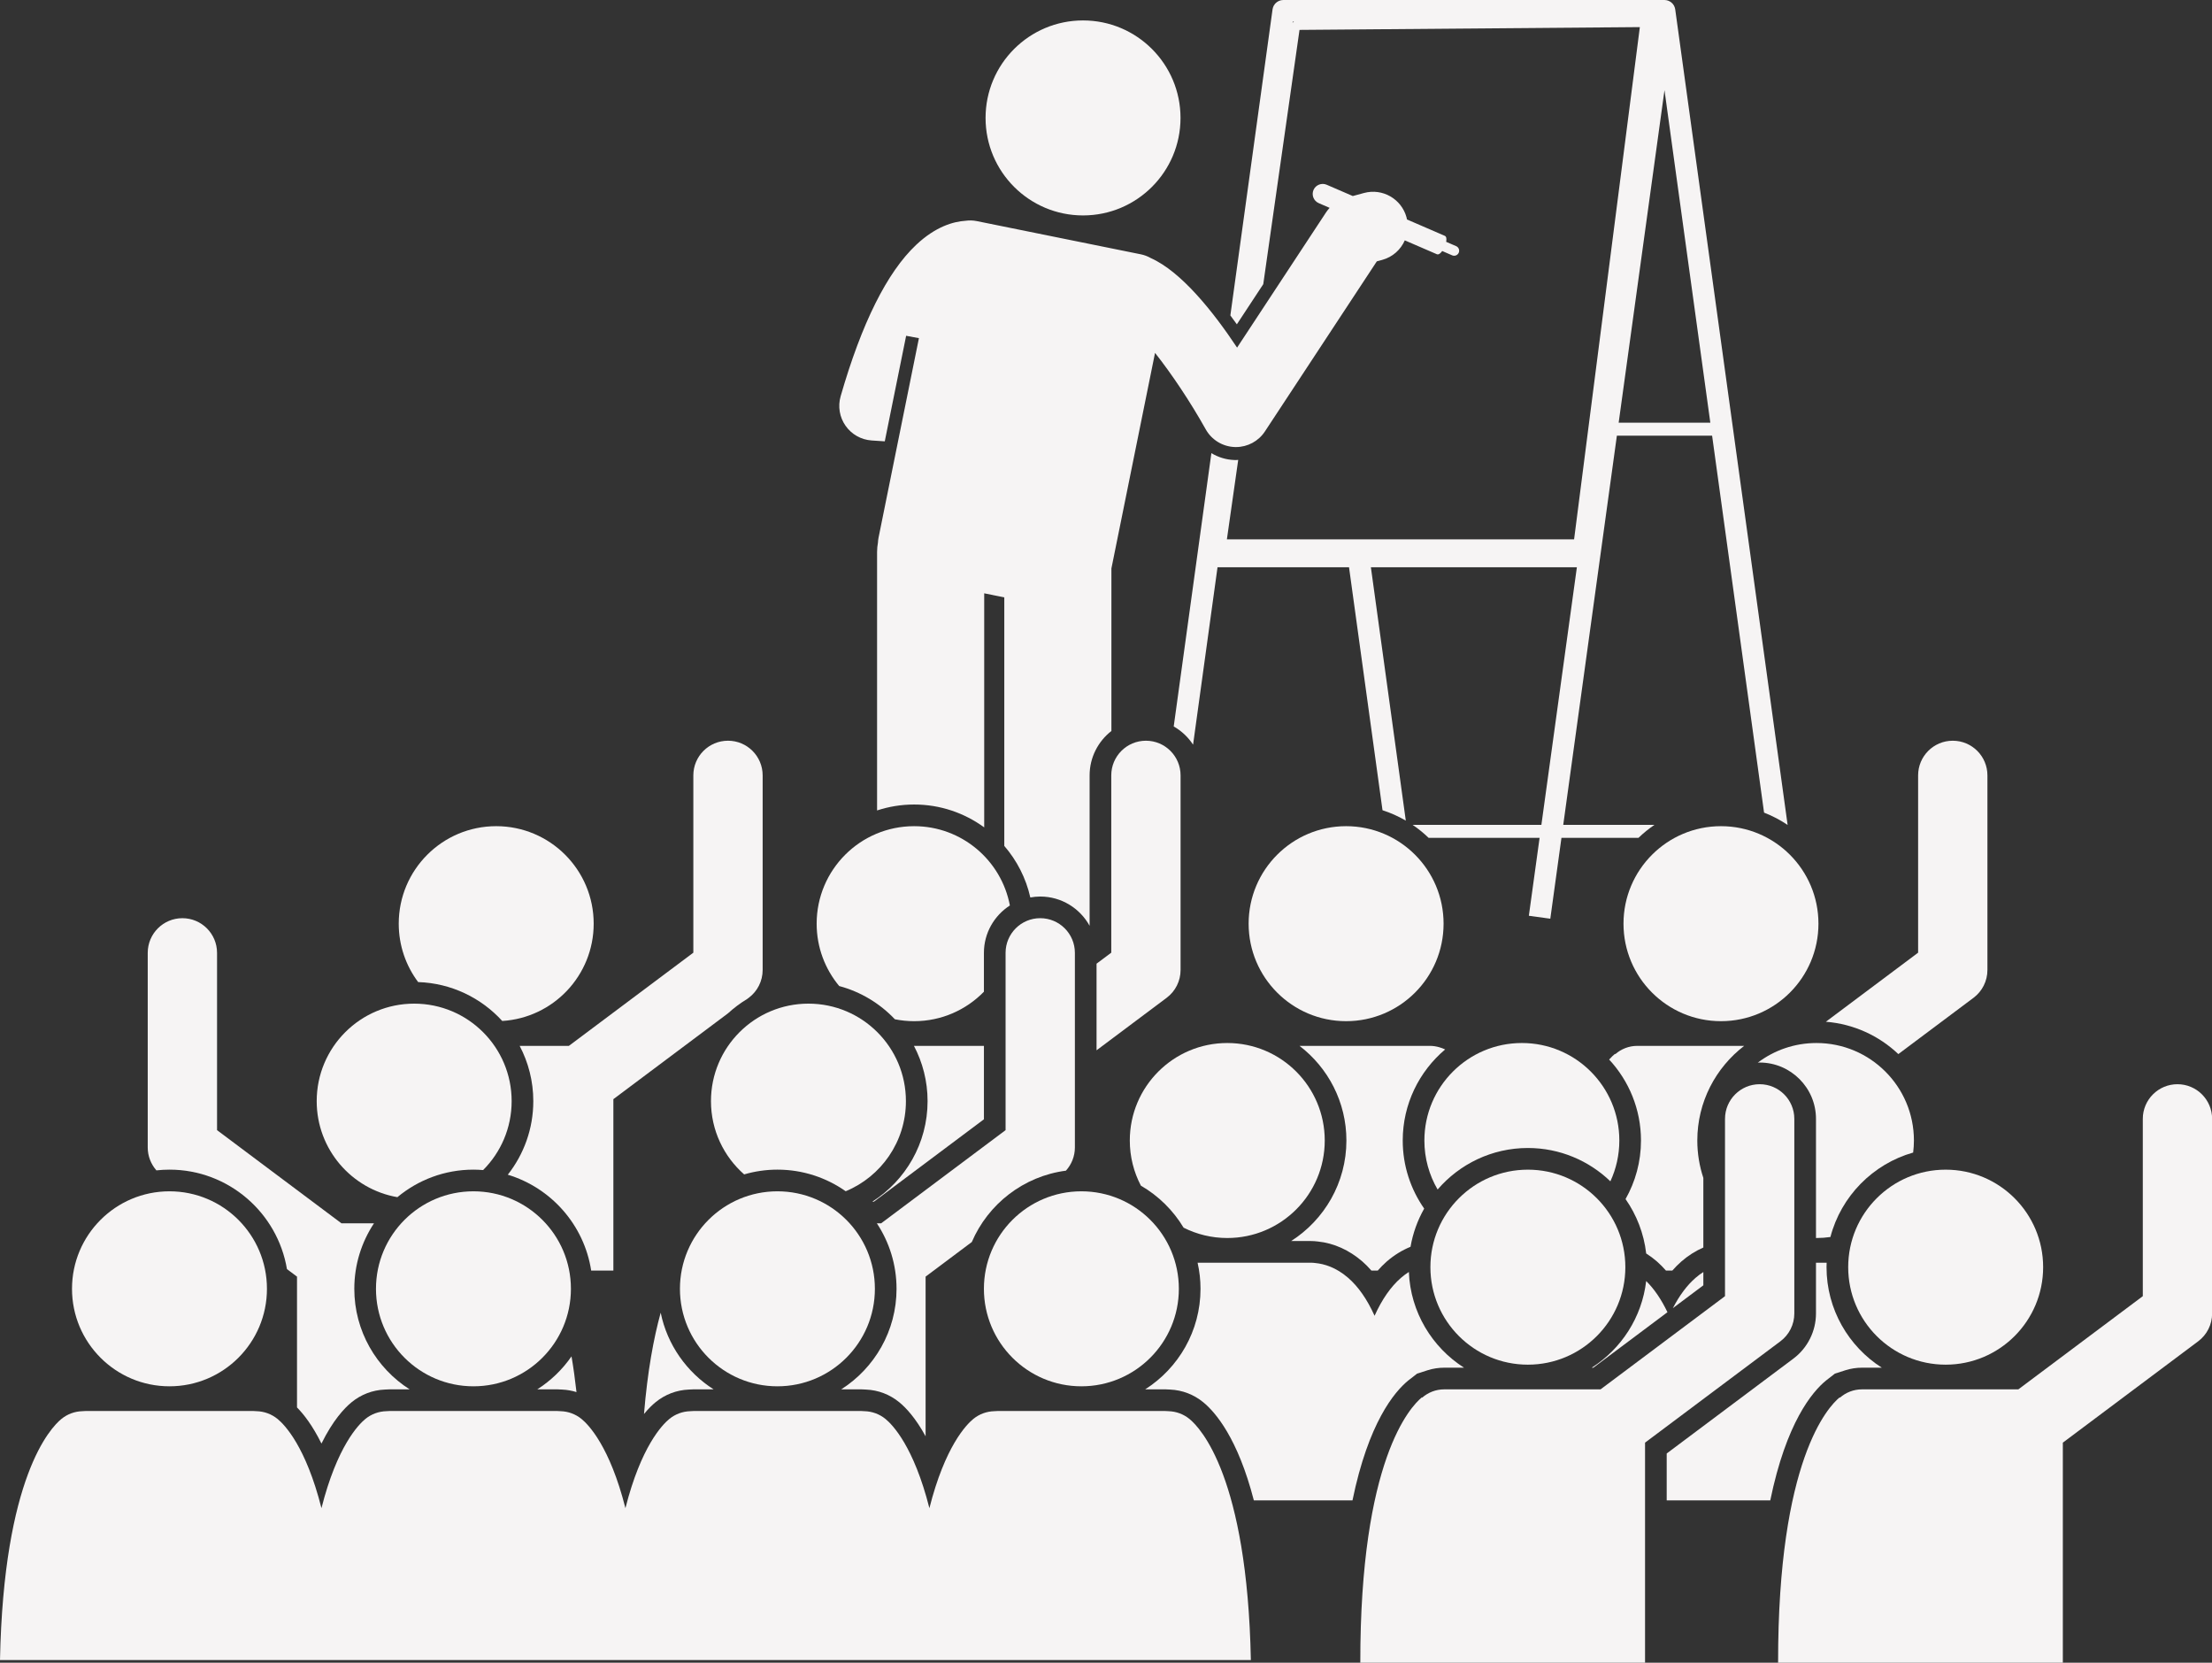 <?xml version="1.0" encoding="UTF-8" standalone="no"?><svg xmlns="http://www.w3.org/2000/svg" xmlns:xlink="http://www.w3.org/1999/xlink" fill="#000000" height="383.7" preserveAspectRatio="xMidYMid meet" version="1" viewBox="0.0 0.0 510.6 383.7" width="510.6" zoomAndPan="magnify"><rect x="0.0" y="0.0" width="510.6" height="383.7" fill="#333333" stroke="none"/><g fill="#f6f4f4" id="change1_1"><path d="M291.602,65.579l8.367-58.679l78.56-0.644l-15.179,118.211H283.205l2.614-18.335 c-0.173,0.008-0.343,0.032-0.517,0.032c-0.133,0-0.265-0.002-0.397-0.007c-1.887-0.069-3.701-0.633-5.279-1.585 l-3.237,23.485l-5.457,39.586c1.803,1.028,3.336,2.472,4.468,4.204l5.645-40.948h30.352l7.73,56.075 c1.89,0.608,3.69,1.418,5.378,2.4l-8.061-58.475h47.551l-8.195,59.454h-29.721 c1.32,0.891,2.553,1.899,3.697,3h25.61l-2.478,17.976l4.953,0.684l2.572-18.659h17.773 c1.144-1.101,2.377-2.109,3.697-3h-21.056l8.493-61.612l3.887-28.195h21.984l3.887,28.195l8.104,58.785 c1.927,0.75,3.752,1.705,5.44,2.849l-8.591-62.316L386.694,2.159c-0.012-0.085-0.037-0.164-0.057-0.245 c-0.013-0.054-0.021-0.108-0.037-0.161c-0.05-0.159-0.112-0.313-0.191-0.456c-0.001-0.002-0.002-0.003-0.003-0.005 c-0.079-0.143-0.174-0.276-0.279-0.399c-0.009-0.011-0.015-0.024-0.025-0.035c-0.026-0.029-0.058-0.051-0.085-0.079 c-0.078-0.082-0.159-0.159-0.248-0.229c-0.048-0.038-0.097-0.073-0.147-0.107 c-0.088-0.06-0.18-0.114-0.276-0.163c-0.052-0.027-0.103-0.054-0.157-0.076 c-0.106-0.045-0.217-0.08-0.33-0.11c-0.048-0.013-0.094-0.03-0.142-0.04C384.555,0.021,384.389,0,384.218,0 h-87.997c-0.171,0-0.338,0.021-0.5,0.054c-0.049,0.01-0.094,0.027-0.142,0.04 c-0.113,0.03-0.224,0.065-0.33,0.11c-0.054,0.023-0.105,0.05-0.157,0.077c-0.096,0.049-0.187,0.102-0.276,0.163 c-0.05,0.034-0.099,0.069-0.147,0.107c-0.088,0.07-0.17,0.148-0.248,0.23 c-0.027,0.028-0.059,0.049-0.085,0.079c-0.009,0.011-0.015,0.024-0.025,0.035 c-0.104,0.123-0.199,0.255-0.278,0.397c-0.001,0.003-0.004,0.005-0.005,0.007 c-0.079,0.143-0.141,0.296-0.19,0.456c-0.017,0.053-0.024,0.107-0.037,0.161 c-0.02,0.082-0.045,0.161-0.057,0.245l-9.737,70.629c0.497,0.668,0.996,1.348,1.498,2.053L291.602,65.579z M298.365,5.25L298.399,5h0.297C298.567,5.058,298.458,5.145,298.365,5.25z M373.639,97.543l10.579-76.738 l10.579,76.738H373.639z"/><path d="M212.117,78.038l-9.324,46.055c-0.076,0.376-0.113,0.749-0.134,1.121 c-0.126,0.707-0.202,1.43-0.202,2.173v59.637c2.694-0.884,5.568-1.369,8.554-1.369 c6.042,0,11.632,1.963,16.175,5.279v-54.017l4.635,0.939v57.352c2.9,3.358,5.002,7.421,6.011,11.895 c0.744-0.133,1.506-0.214,2.288-0.214c4.906,0,9.184,2.733,11.396,6.756v-34.71c0-4.165,1.977-7.869,5.033-10.25 v-37.507l10.07-49.745c3.756,4.744,8.104,11.207,11.697,17.632c1.362,2.44,3.9,3.993,6.693,4.094 c0.098,0.003,0.194,0.005,0.292,0.005c2.685,0,5.199-1.349,6.682-3.602l25.831-39.251l1.234-0.335 c2.429-0.66,4.288-2.372,5.227-4.51l7.402,3.2c0.383,0.166,0.835-0.183,1.232-0.739l2.297,0.993 c0.586,0.254,1.267-0.016,1.52-0.603c0.253-0.586-0.017-1.267-0.603-1.52l-2.302-0.995 c0.128-0.66,0.067-1.217-0.31-1.381l-8.733-3.776c-0.033-0.163-0.062-0.325-0.106-0.488 c-1.159-4.264-5.56-6.782-9.817-5.623l-2.586,0.703l-6.03-2.607c-1.167-0.505-2.535,0.038-3.04,1.205 c-0.504,1.167,0.038,2.535,1.205,3.04l2.516,1.088c-0.293,0.318-0.565,0.658-0.807,1.023l-20.553,31.23 c-5.509-8.289-12.873-17.523-19.939-20.672c-0.693-0.395-1.458-0.691-2.283-0.858l-2.51-0.508l-35.356-7.158 c-0.884-0.179-1.762-0.191-2.607-0.072c-2.748,0.174-6.871,1.3-11.392,5.562 c-6.718,6.333-12.582,18.089-17.428,34.94c-0.669,2.325-0.249,4.828,1.142,6.808 c1.391,1.98,3.603,3.225,6.017,3.385l3.032,0.202l4.932-24.358L212.117,78.038z"/><circle cx="250" cy="27.215" r="22.5"/><path d="M372.854,243.271l-0.062-0.075c-0.325,0.266-0.789,0.687-1.352,1.309 c4.558,4.91,7.352,11.478,7.352,18.69c0,4.909-1.299,9.518-3.563,13.512c2.546,3.642,4.232,7.925,4.765,12.556 c0.855,0.543,1.685,1.156,2.479,1.845c0.726,0.629,1.417,1.345,2.09,2.102h1.461 c0.673-0.757,1.364-1.472,2.091-2.102c1.573-1.365,3.283-2.442,5.072-3.223v-16.064 c-0.9-2.715-1.394-5.614-1.394-8.627c0-8.894,4.248-16.811,10.818-21.841H377.939 C375.989,241.353,374.214,242.08,372.854,243.271z"/><path d="M455.555,230.256c2.019-1.511,3.206-3.884,3.206-6.404v-44.918c0-4.418-3.582-8-8-8s-8,3.582-8,8 v40.913l-21.295,15.941c6.457,0.508,12.292,3.252,16.731,7.462L455.555,230.256z"/><circle cx="397.256" cy="213.155" r="22.5"/><path d="M201.354,277.307h0.373l25.393-19.009v-16.945h-16.154c2.007,3.816,3.149,8.154,3.149,12.756 C214.115,263.851,209.017,272.421,201.354,277.307z"/><path d="M253.119,242.375l16.19-12.12c2.019-1.51,3.206-3.884,3.206-6.404v-44.917 c0-4.418-3.582-8-8-8s-8,3.582-8,8v40.913l-3.397,2.542V242.375z"/><path d="M206.567,235.214c1.437,0.288,2.922,0.441,4.444,0.441c6.316,0,12.022-2.606,16.108-6.798 v-8.968c0-4.588,2.395-8.619,5.994-10.933c-1.968-10.419-11.113-18.3-22.103-18.3 c-12.428,0-22.5,10.073-22.5,22.5c0,5.473,1.955,10.488,5.204,14.389C198.695,228.875,203.12,231.576,206.567,235.214z"/><path d="M117.215,271.085c10.007,3.019,17.627,11.593,19.25,22.123h5.122v-39.558l26.463-19.81 c1.351-1.238,2.825-2.344,4.402-3.296l0.387-0.29c2.019-1.511,3.206-3.884,3.206-6.404v-44.918c0-4.418-3.582-8-8-8 s-8,3.582-8,8v40.913l-28.729,21.506h-11.361c2.007,3.815,3.149,8.154,3.149,12.756 C123.105,260.512,120.899,266.406,117.215,271.085z"/><path d="M115.933,235.607c11.777-0.72,21.108-10.494,21.108-22.453c0-12.427-10.074-22.5-22.5-22.5 c-12.428,0-22.5,10.073-22.5,22.5c0,5.055,1.667,9.721,4.481,13.477C104.199,226.885,111.092,230.293,115.933,235.607 z"/><path d="M330.042,241.353h-30.067c6.57,5.03,10.818,12.947,10.818,21.841 c0,9.742-5.097,18.311-12.759,23.197h4.578c0.51,0,1.025,0.035,1.616,0.111c3.663,0.374,7.204,1.965,10.246,4.604 c0.726,0.629,1.417,1.345,2.09,2.102h1.461c0.673-0.757,1.364-1.472,2.091-2.102 c1.691-1.467,3.541-2.597,5.477-3.387c0.545-3.153,1.628-6.122,3.153-8.812c-3.116-4.458-4.952-9.874-4.952-15.714 c0-8.421,3.808-15.965,9.789-21.014c-0.44-0.212-0.893-0.383-1.355-0.509 C331.533,241.467,330.801,241.353,330.042,241.353z"/><circle cx="310.724" cy="213.155" r="22.5"/><path d="M421.49,318.592l2.063-1.604l2.459-0.789c1.219-0.382,2.497-0.581,3.793-0.581h4.578 c-7.663-4.886-12.761-13.456-12.761-23.198c0-0.345,0.013-0.687,0.026-1.029h-2.462v11.725 c0,4.076-1.948,7.967-5.21,10.407l-29.249,21.895v10.824h23.907C412.326,328.303,418.3,321.205,421.49,318.592z"/><path d="M325.05,318.592l2.063-1.604l2.459-0.789c1.219-0.382,2.497-0.581,3.793-0.581h4.578 c-7.371-4.7-12.363-12.809-12.732-22.091c-0.599,0.385-1.207,0.826-1.819,1.357 c-2.346,2.034-4.377,4.947-6.096,8.754c-1.719-3.807-3.751-6.72-6.096-8.754 c-2.804-2.432-5.537-3.22-7.543-3.414c-0.342-0.046-0.689-0.079-1.044-0.079H276.444 c0.435,1.94,0.673,3.954,0.673,6.023c0,9.742-5.097,18.312-12.761,23.198h4.578c0.381,0,0.761,0.018,1.156,0.054 c2.824,0.124,5.466,1.132,7.65,2.92c2.813,2.303,7.977,8.279,11.689,22.657h22.766 C315.886,328.303,321.86,321.205,325.05,318.592z"/><path d="M386.154,301.875l7.033-5.265v-3.067c-0.592,0.382-1.192,0.817-1.796,1.342 C389.423,296.591,387.68,298.924,386.154,301.875z"/><path d="M379.99,295.621c-0.979,8.402-5.757,15.655-12.568,19.998h0.373l17.107-12.806 C383.469,299.833,381.834,297.434,379.99,295.621z"/><path d="M406.187,245.2c7.168,0,13,5.832,13,13v27.491c0.036,0,0.071,0.003,0.107,0.003 c1.095,0,2.17-0.082,3.223-0.234c2.46-9.397,9.78-16.841,19.1-19.49c0.112-0.91,0.177-1.836,0.177-2.777 c0-12.427-10.074-22.5-22.5-22.5c-5.082,0-9.77,1.686-13.536,4.528C405.901,245.217,406.042,245.2,406.187,245.2z"/><path d="M331.846,274.504c5.047-5.862,12.513-9.584,20.836-9.584c7.388,0,14.099,2.934,19.045,7.691 c1.323-2.866,2.066-6.054,2.066-9.418c0-12.427-10.074-22.5-22.5-22.5c-12.427,0-22.5,10.073-22.5,22.5 C328.793,267.318,329.908,271.18,331.846,274.504z"/><path d="M273.211,283.307c3.034,1.524,6.456,2.386,10.083,2.386c12.426,0,22.5-10.073,22.5-22.5 s-10.074-22.5-22.5-22.5c-12.427,0-22.5,10.073-22.5,22.5c0,3.757,0.926,7.297,2.554,10.411 C267.4,275.95,270.803,279.296,273.211,283.307z"/><path d="M232.119,219.888v40.913l-28.729,21.506h-0.978c2.865,4.339,4.539,9.531,4.539,15.109 c0,9.742-5.097,18.312-12.761,23.198h4.578c0.381,0,0.761,0.018,1.156,0.054c2.824,0.124,5.466,1.132,7.65,2.92 c1.515,1.241,3.753,3.596,6.085,7.862v-36.845l10.667-7.985c3.756-8.765,11.941-15.193,21.725-16.466 c1.313-1.456,2.067-3.353,2.067-5.349v-44.917c0-4.418-3.582-8-8-8S232.119,215.469,232.119,219.888z"/><path d="M151.328,323.587c2.185-1.788,4.826-2.796,7.65-2.92c0.395-0.036,0.775-0.054,1.156-0.054 h4.578c-6.178-3.94-10.69-10.271-12.205-17.685c-1.63,5.906-3.044,13.538-3.853,23.376 C149.67,325.07,150.585,324.195,151.328,323.587z"/><path d="M171.774,271.014c2.438-0.71,5.013-1.099,7.677-1.099c5.862,0,11.296,1.849,15.764,4.987 c8.158-3.378,13.899-11.414,13.899-20.794c0-12.427-10.074-22.5-22.5-22.5c-12.428,0-22.5,10.073-22.5,22.5 C164.114,260.848,167.08,266.89,171.774,271.014z"/><path d="M476.168,383.704v-10.049v-40.738l31.253-23.395c2.019-1.51,3.206-3.884,3.206-6.404v-44.917 c0-4.418-3.582-8-8-8s-8,3.582-8,8v40.913l-28.729,21.506h-36.094c-1.949,0-3.726,0.728-5.085,1.918l-0.061-0.076 c-2.625,2.149-14.267,14.358-14.216,61.243H476.168z"/><circle cx="449.122" cy="292.421" r="22.5"/><path d="M379.728,332.917l31.253-23.395c2.019-1.51,3.206-3.884,3.206-6.404v-44.917 c0-4.418-3.582-8-8-8s-8,3.582-8,8v40.913l-28.729,21.506h-36.094c-1.949,0-3.726,0.728-5.085,1.918l-0.061-0.076 c-2.625,2.149-14.267,14.358-14.216,61.243h65.726v-10.049V332.917z"/><circle cx="352.682" cy="292.421" r="22.5"/><path d="M66.238,292.868l2.321,1.737v30.189c1.599,1.618,3.615,4.219,5.644,8.335 c2.638-5.349,5.255-8.146,6.959-9.542c2.185-1.788,4.827-2.796,7.651-2.92c0.393-0.035,0.78-0.054,1.155-0.054 h4.578c-7.663-4.886-12.761-13.456-12.761-23.198c0-5.577,1.674-10.769,4.539-15.109h-7.497L50.1,260.801v-40.913 c0-4.418-3.582-8-8-8s-8,3.582-8,8v44.917c0,1.964,0.729,3.833,2.002,5.279c0.992-0.109,1.998-0.169,3.019-0.169 C52.735,269.916,64.064,279.862,66.238,292.868z"/><path d="M128.603,320.614c0.381,0,0.761,0.018,1.156,0.054c1.141,0.05,2.25,0.252,3.313,0.583 c-0.331-2.967-0.717-5.715-1.15-8.245c-2.095,3.033-4.784,5.623-7.897,7.608H128.603z"/><path d="M91.728,276.269c4.767-3.965,10.888-6.354,17.558-6.354c0.753,0,1.496,0.039,2.233,0.098 c4.069-4.071,6.585-9.694,6.585-15.905c0-12.427-10.072-22.5-22.5-22.5c-12.426,0-22.5,10.073-22.5,22.5 C73.105,265.212,81.151,274.431,91.728,276.269z"/><path d="M274.573,327.457c-1.419-1.162-3.119-1.747-4.821-1.798c-0.269-0.028-0.541-0.045-0.818-0.045 h-38.635c-0.277,0-0.549,0.017-0.818,0.045c-1.702,0.051-3.401,0.636-4.821,1.798 c-1.595,1.306-6.519,6.325-10.126,20.578c-3.608-14.253-8.532-19.273-10.127-20.578 c-1.419-1.162-3.119-1.747-4.821-1.798c-0.269-0.028-0.541-0.045-0.818-0.045h-38.635 c-0.277,0-0.549,0.017-0.818,0.045c-1.702,0.051-3.401,0.636-4.821,1.798c-1.595,1.306-6.519,6.325-10.127,20.578 c-3.607-14.253-8.531-19.273-10.126-20.578c-1.419-1.162-3.119-1.747-4.821-1.798 c-0.269-0.028-0.541-0.045-0.818-0.045H89.969c-0.276,0-0.549,0.017-0.818,0.045 c-1.702,0.051-3.401,0.636-4.821,1.798c-1.595,1.306-6.519,6.325-10.127,20.578 c-3.607-14.253-8.531-19.273-10.127-20.578c-1.419-1.162-3.118-1.747-4.82-1.798 c-0.269-0.028-0.542-0.045-0.818-0.045H19.804c-0.276,0-0.549,0.017-0.818,0.045 c-1.703,0.051-3.401,0.636-4.821,1.798C11.648,329.517,0.841,340.827,0,383.084h288.738 C287.897,340.827,277.09,329.517,274.573,327.457z"/><circle cx="39.121" cy="297.416" r="22.5"/><circle cx="109.287" cy="297.416" r="22.5"/><circle cx="179.452" cy="297.416" r="22.5"/><circle cx="249.617" cy="297.416" r="22.5"/></g></svg>